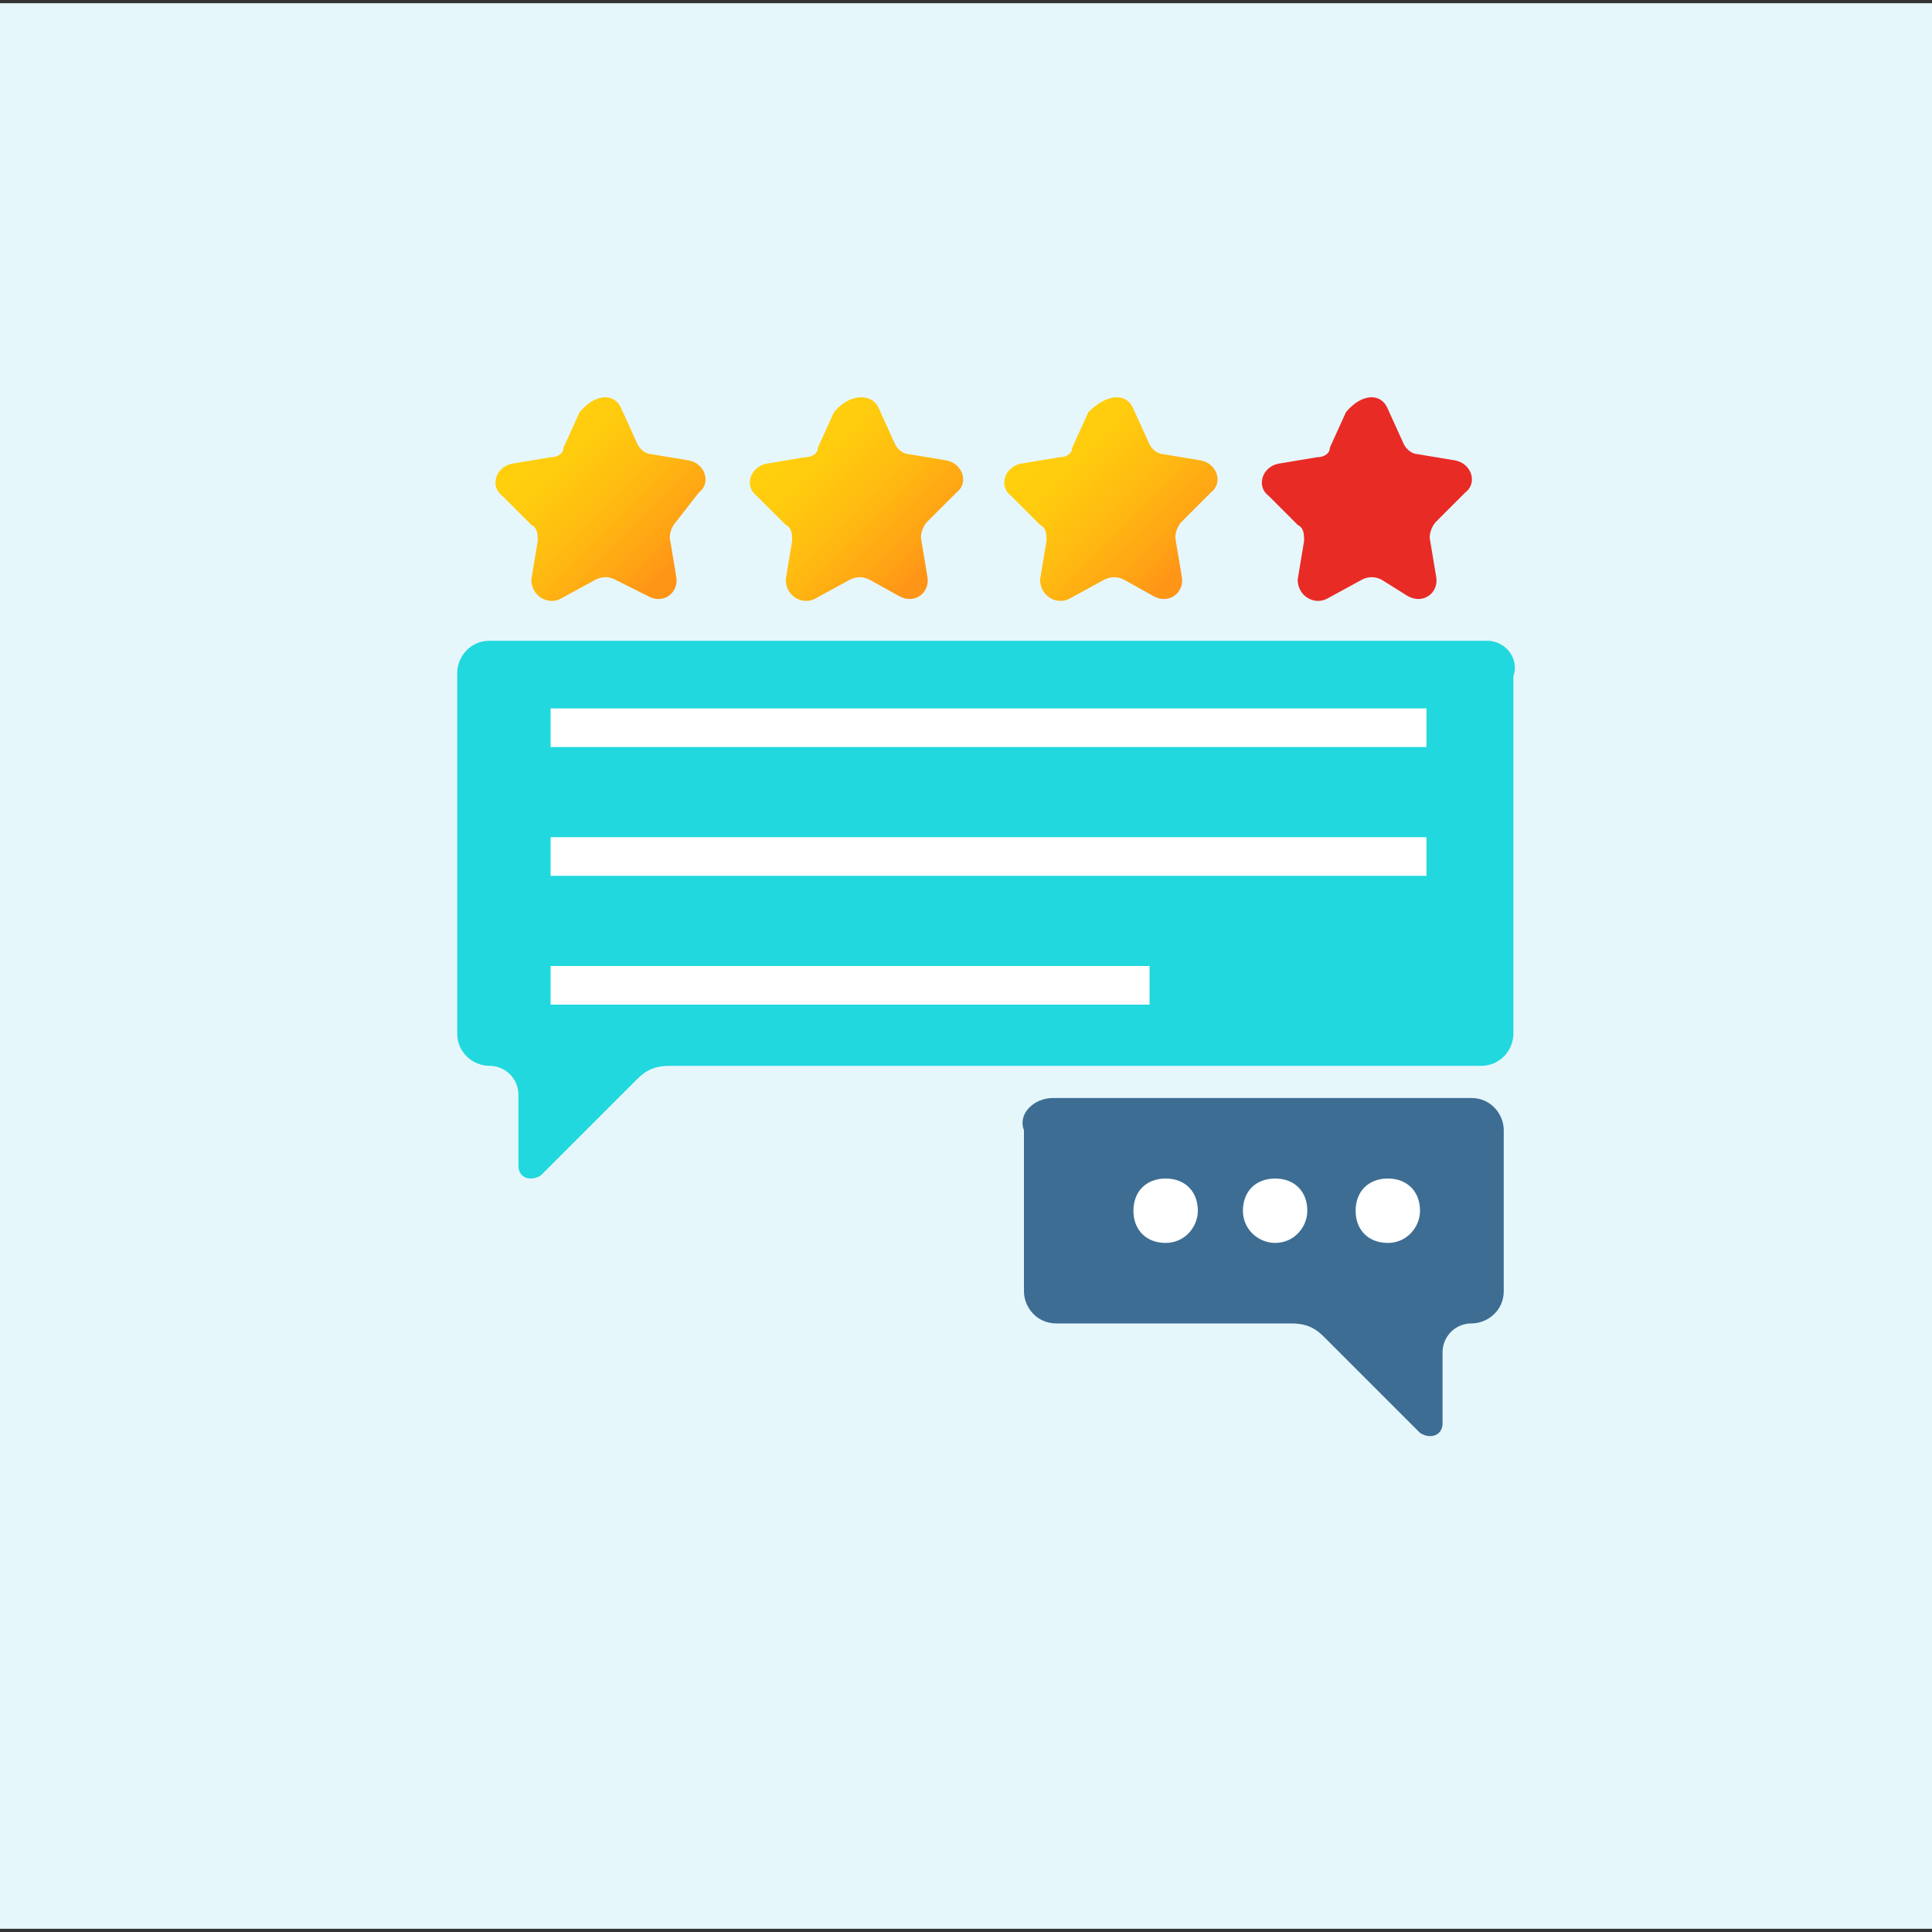 <?xml version="1.0" encoding="utf-8"?>
<!-- Generator: Adobe Illustrator 25.4.1, SVG Export Plug-In . SVG Version: 6.00 Build 0)  -->
<svg version="1.1" id="Layer_1" xmlns="http://www.w3.org/2000/svg" xmlns:xlink="http://www.w3.org/1999/xlink" x="0px" y="0px"
	 width="60px" height="60px" viewBox="0 0 60 60" style="enable-background:new 0 0 60 60;" xml:space="preserve">
<rect x="0" y="0" width="60" height="60" fill="#333333" stroke="none"/>
<style type="text/css">
	.st0{fill:#E6F7FC;}
	.st1{fill:#21D8DE;}
	.st2{fill:#FFFFFF;}
	.st3{fill:url(#SVGID_1_);}
	.st4{fill:url(#SVGID_00000170237887942792519450000012558638549505187252_);}
	.st5{fill:url(#SVGID_00000171704601984089748350000012048343983987474856_);}
	.st6{fill:#E92B26;}
	.st7{fill:#3D6D93;}
</style>
<rect y="0.1" class="st0" width="60" height="59.8"/>
<path class="st1" d="M46.2,19.9h-31c-0.6,0-1,0.5-1,1v11.2c0,0.6,0.5,1,1,1s0.9,0.4,0.9,0.9v2.2c0,0.4,0.4,0.5,0.7,0.3l3-3
	c0.3-0.3,0.6-0.4,1-0.4H46c0.6,0,1-0.5,1-1V21C47.2,20.4,46.7,19.9,46.2,19.9z"/>
<g>
	<path class="st2" d="M17.1,22h27.2v1.2H17.1V22z"/>
	<path class="st2" d="M44.3,27.2H17.1V26h27.2C44.3,26,44.3,27.2,44.3,27.2z"/>
	<path class="st2" d="M17.1,30h18.6v1.2H17.1V30z"/>
</g>
<linearGradient id="SVGID_1_" gradientUnits="userSpaceOnUse" x1="16.378" y1="53.639" x2="20.59" y2="57.852" gradientTransform="matrix(1 0 0 1 0 -39.999)">
	<stop  offset="0" style="stop-color:#FFD00D"/>
	<stop  offset="0.238" style="stop-color:#FFCB0E"/>
	<stop  offset="0.535" style="stop-color:#FFBB11"/>
	<stop  offset="0.863" style="stop-color:#FFA215"/>
	<stop  offset="1" style="stop-color:#FF9517"/>
</linearGradient>
<path class="st3" d="M19.3,12.7l0.5,1.1c0.1,0.2,0.3,0.3,0.4,0.3l1.2,0.2c0.5,0.1,0.7,0.7,0.3,1L21,16.2c-0.1,0.1-0.2,0.3-0.2,0.5
	l0.2,1.2c0.1,0.5-0.4,0.9-0.9,0.6l-1-0.5c-0.2-0.1-0.4-0.1-0.6,0l-1.1,0.6c-0.4,0.2-0.9-0.1-0.9-0.6l0.2-1.2c0-0.2,0-0.4-0.2-0.5
	l-0.9-0.9c-0.4-0.3-0.2-0.9,0.3-1l1.2-0.2c0.2,0,0.4-0.1,0.4-0.3l0.5-1.1C18.5,12.2,19.1,12.2,19.3,12.7z"/>
<linearGradient id="SVGID_00000142150067343337215880000010037037166781686940_" gradientUnits="userSpaceOnUse" x1="24.316" y1="53.627" x2="28.528" y2="57.84" gradientTransform="matrix(1 0 0 1 0 -39.999)">
	<stop  offset="0" style="stop-color:#FFD00D"/>
	<stop  offset="0.238" style="stop-color:#FFCB0E"/>
	<stop  offset="0.535" style="stop-color:#FFBB11"/>
	<stop  offset="0.863" style="stop-color:#FFA215"/>
	<stop  offset="1" style="stop-color:#FF9517"/>
</linearGradient>
<path style="fill:url(#SVGID_00000142150067343337215880000010037037166781686940_);" d="M27.3,12.7l0.5,1.1
	c0.1,0.2,0.3,0.3,0.4,0.3l1.2,0.2c0.5,0.1,0.7,0.7,0.3,1l-0.9,0.9c-0.1,0.1-0.2,0.3-0.2,0.5l0.2,1.2c0.1,0.5-0.4,0.9-0.9,0.6L27,18
	c-0.2-0.1-0.4-0.1-0.6,0l-1.1,0.6c-0.4,0.2-0.9-0.1-0.9-0.6l0.2-1.2c0-0.2,0-0.4-0.2-0.5l-0.9-0.9c-0.4-0.3-0.2-0.9,0.3-1l1.2-0.2
	c0.2,0,0.4-0.1,0.4-0.3l0.5-1.1C26.4,12.2,27.1,12.2,27.3,12.7z"/>
<linearGradient id="SVGID_00000016039222284715515920000000308989714639932860_" gradientUnits="userSpaceOnUse" x1="32.228" y1="53.64" x2="36.441" y2="57.853" gradientTransform="matrix(1 0 0 1 0 -39.999)">
	<stop  offset="0" style="stop-color:#FFD00D"/>
	<stop  offset="0.238" style="stop-color:#FFCB0E"/>
	<stop  offset="0.535" style="stop-color:#FFBB11"/>
	<stop  offset="0.863" style="stop-color:#FFA215"/>
	<stop  offset="1" style="stop-color:#FF9517"/>
</linearGradient>
<path style="fill:url(#SVGID_00000016039222284715515920000000308989714639932860_);" d="M35.2,12.7l0.5,1.1
	c0.1,0.2,0.3,0.3,0.4,0.3l1.2,0.2c0.5,0.1,0.7,0.7,0.3,1l-0.9,0.9c-0.1,0.1-0.2,0.3-0.2,0.5l0.2,1.2c0.1,0.5-0.4,0.9-0.9,0.6
	L34.9,18c-0.2-0.1-0.4-0.1-0.6,0l-1.1,0.6c-0.4,0.2-0.9-0.1-0.9-0.6l0.2-1.2c0-0.2,0-0.4-0.2-0.5l-0.9-0.9c-0.4-0.3-0.2-0.9,0.3-1
	l1.2-0.2c0.2,0,0.4-0.1,0.4-0.3l0.5-1.1C34.4,12.2,35,12.2,35.2,12.7z"/>
<path class="st6" d="M43.1,12.7l0.5,1.1c0.1,0.2,0.3,0.3,0.4,0.3l1.2,0.2c0.5,0.1,0.7,0.7,0.3,1l-0.9,0.9c-0.1,0.1-0.2,0.3-0.2,0.5
	l0.2,1.2c0.1,0.5-0.4,0.9-0.9,0.6L42.9,18c-0.2-0.1-0.4-0.1-0.6,0l-1.1,0.6c-0.4,0.2-0.9-0.1-0.9-0.6l0.2-1.2c0-0.2,0-0.4-0.2-0.5
	l-0.9-0.9c-0.4-0.3-0.2-0.9,0.3-1l1.2-0.2c0.2,0,0.4-0.1,0.4-0.3l0.5-1.1C42.3,12.2,42.9,12.2,43.1,12.7z"/>
<path class="st7" d="M32.7,34.1h13c0.6,0,1,0.5,1,1v5c0,0.6-0.5,1-1,1s-0.9,0.4-0.9,0.9v2.2c0,0.4-0.4,0.5-0.7,0.3l-3-3
	c-0.3-0.3-0.6-0.4-1-0.4h-7.3c-0.6,0-1-0.5-1-1v-5C31.6,34.6,32.1,34.1,32.7,34.1z"/>
<path class="st2" d="M44.1,37.6c0,0.5-0.4,1-1,1s-1-0.4-1-1s0.4-1,1-1S44.1,37,44.1,37.6z"/>
<path class="st2" d="M40.6,37.6c0,0.5-0.4,1-1,1c-0.5,0-1-0.4-1-1s0.4-1,1-1C40.2,36.6,40.6,37,40.6,37.6z"/>
<path class="st2" d="M37.2,37.6c0,0.5-0.4,1-1,1s-1-0.4-1-1s0.4-1,1-1S37.2,37,37.2,37.6z"/>
</svg>
